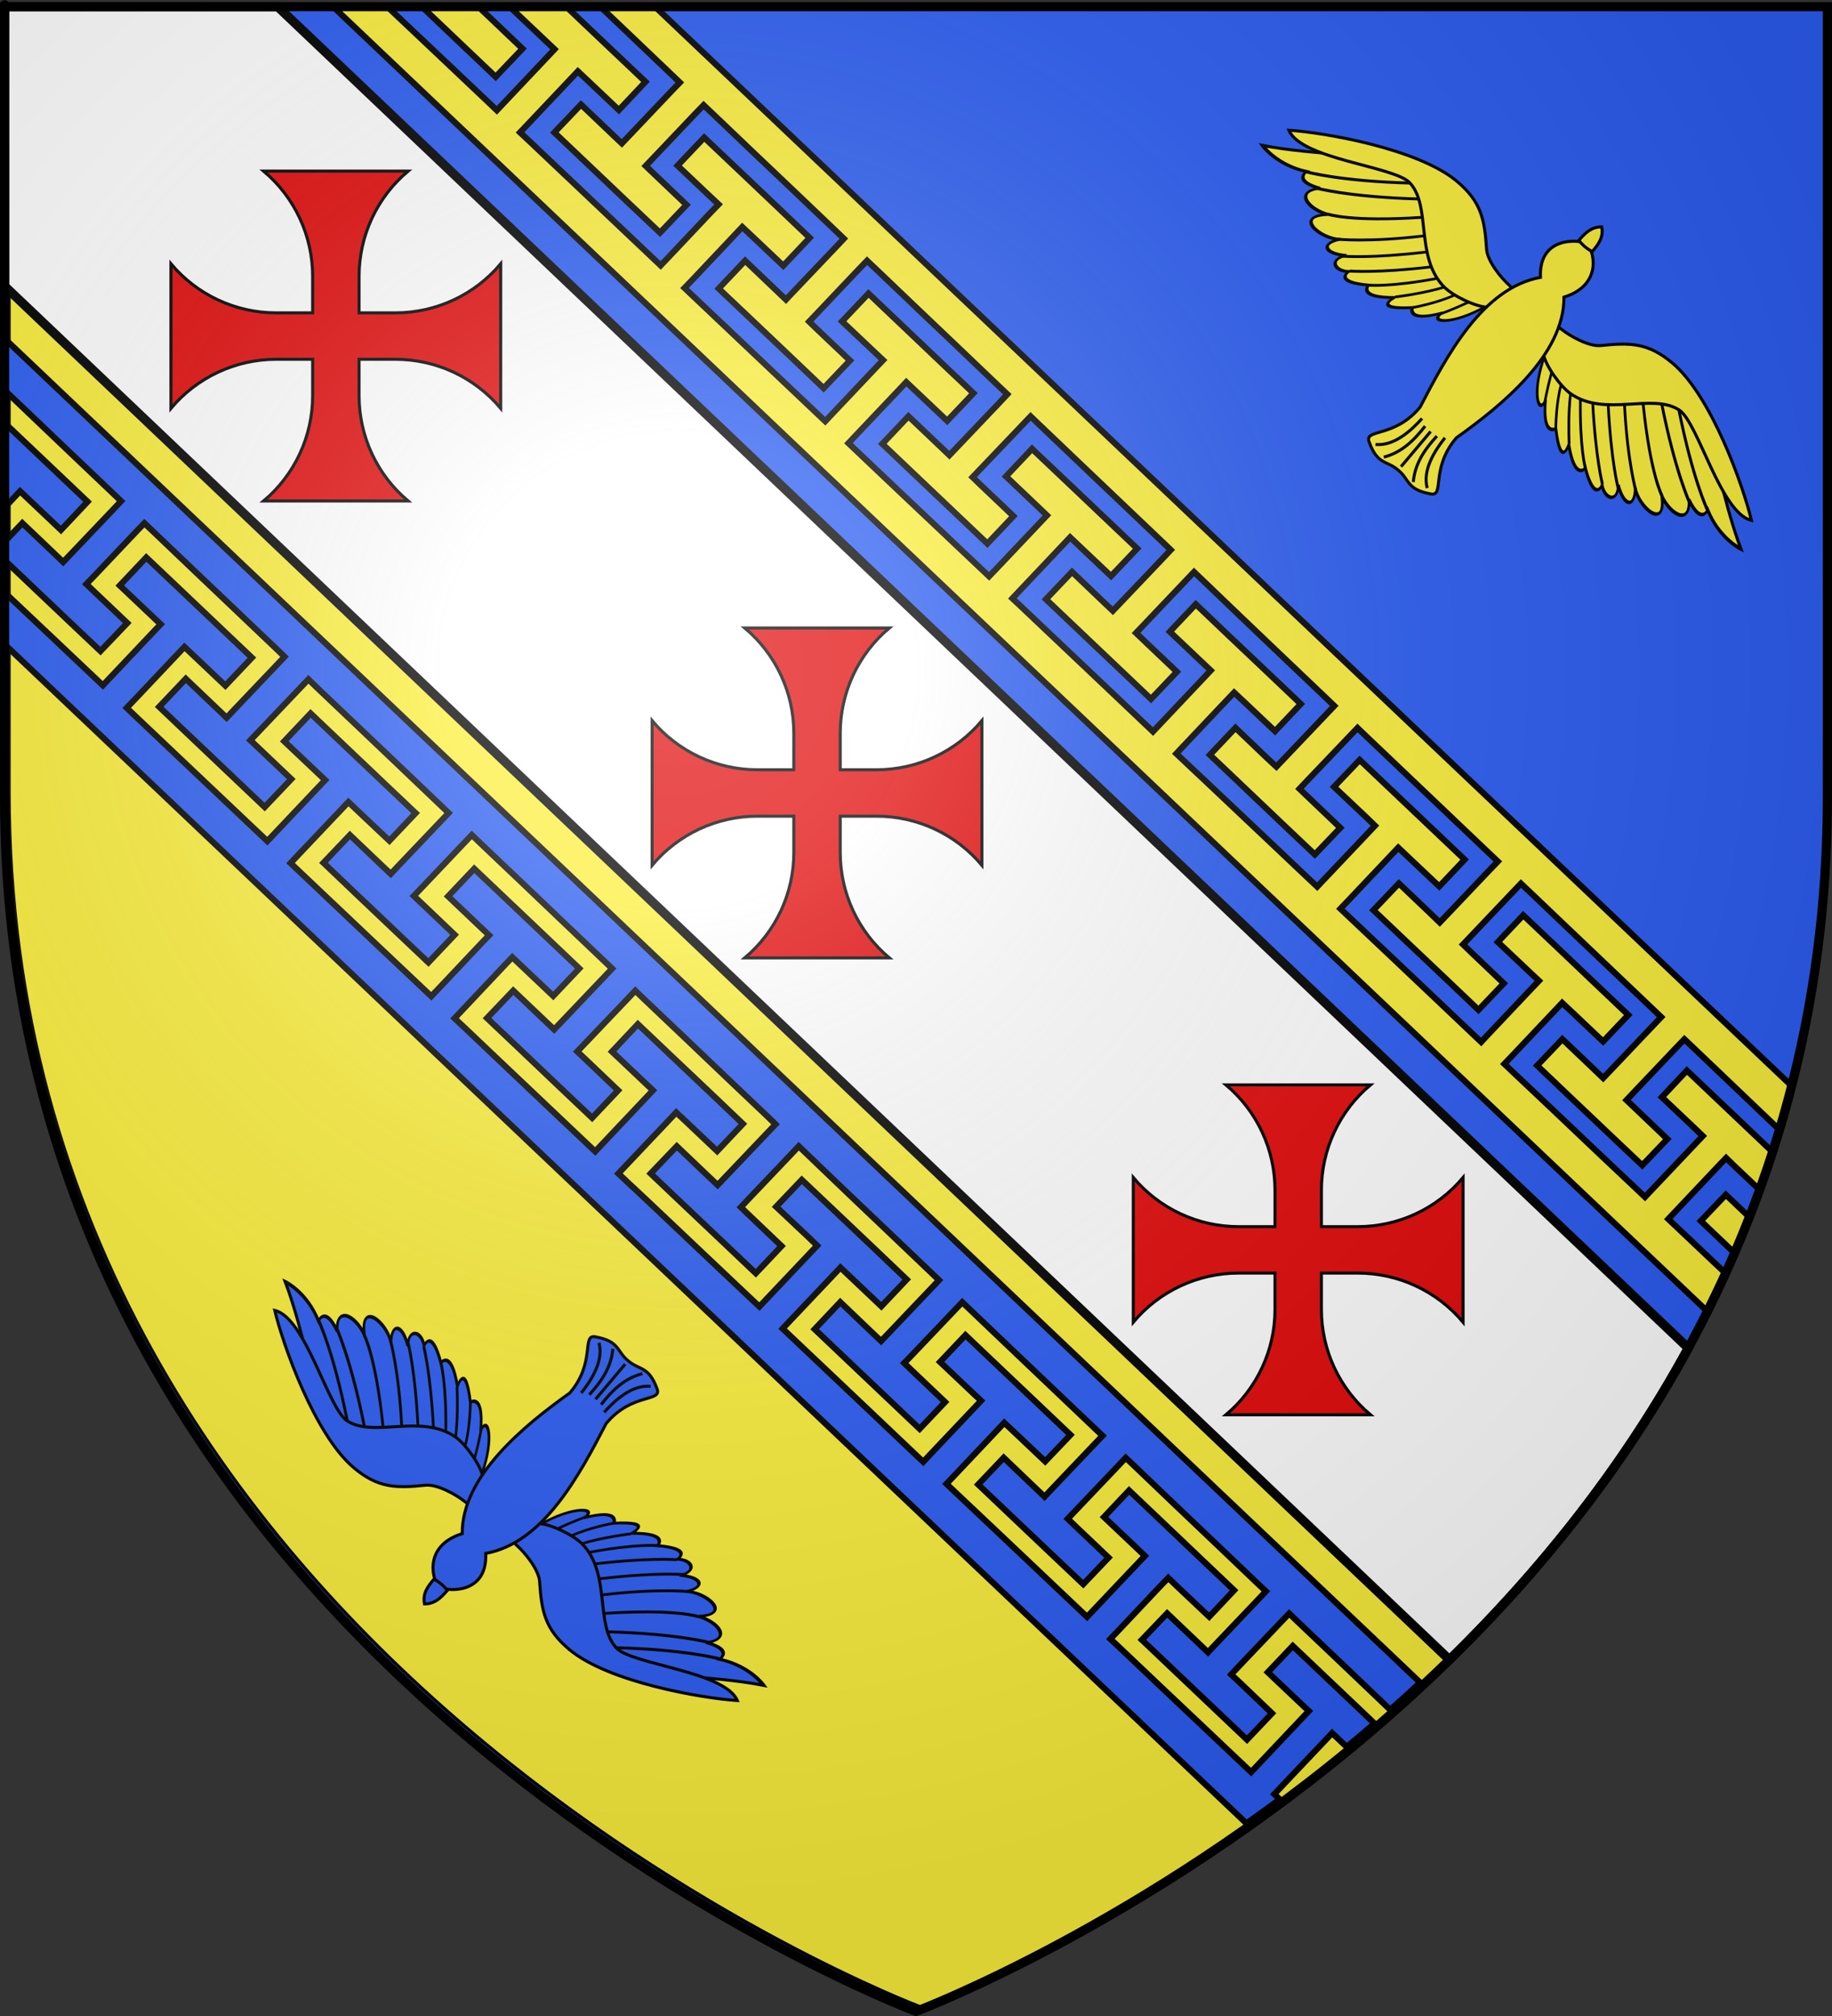 <?xml version="1.0" encoding="UTF-8" standalone="no"?>
<!-- Created with Inkscape (http://www.inkscape.org/) -->
<svg
   xmlns:svg="http://www.w3.org/2000/svg"
   xmlns="http://www.w3.org/2000/svg"
   xmlns:xlink="http://www.w3.org/1999/xlink"
   version="1.0"
   width="600"
   height="660"
   id="svg2">
  <rect width="100%" height="100%" fill="#333333" stroke="none"/>
  <desc
     id="desc4">Flag of Canton of Valais (Wallis)</desc>
  <defs
     id="defs6">
    <linearGradient
       id="linearGradient2893">
      <stop
         id="stop2895"
         style="stop-color:#ffffff;stop-opacity:0.314"
         offset="0" />
      <stop
         id="stop2897"
         style="stop-color:#ffffff;stop-opacity:0.251"
         offset="0.19" />
      <stop
         id="stop2901"
         style="stop-color:#6b6b6b;stop-opacity:0.125"
         offset="0.6" />
      <stop
         id="stop2899"
         style="stop-color:#000000;stop-opacity:0.125"
         offset="1" />
    </linearGradient>
    <radialGradient
       cx="221.445"
       cy="226.331"
       r="300"
       fx="221.445"
       fy="226.331"
       id="radialGradient3163"
       xlink:href="#linearGradient2893"
       gradientUnits="userSpaceOnUse"
       gradientTransform="matrix(1.353,0,0,1.349,-77.629,-85.747)" />
  </defs>
  <g
     id="layer3"
     style="opacity:1;display:inline">
    <path
       d="M 300,658.5 C 300,658.5 598.5,546.18 598.5,260.728 C 598.5,-24.723 598.5,2.176 598.5,2.176 L 1.5,2.176 L 1.5,260.728 C 1.5,546.18 300,658.5 300,658.5 z"
       id="path2855"
       style="fill:#2b5df2;fill-opacity:1;fill-rule:evenodd;stroke:none;stroke-width:1px;stroke-linecap:butt;stroke-linejoin:miter;stroke-opacity:1" />
    <path
       d="M 3,3 L 3,259.219 C 3,544.67 301.5,657 301.5,657 C 301.5,657 420.154,612.368 507.844,507.844 C 506.394,506.394 407.392,407.392 3,3 z"
       id="path2398"
       style="fill:#fcef3c;fill-rule:evenodd;stroke:#000000;stroke-width:1px;stroke-linecap:butt;stroke-linejoin:miter;stroke-opacity:1" />
    <path
       d="M 1.5,2.188 L 1.5,93.656 L 474.719,543.375 C 503.603,515.133 531.177,481.287 552.938,441.344 L 90.938,2.188 L 1.5,2.188 z"
       id="path2990"
       style="opacity:1;fill:#ffffff;fill-opacity:1;fill-rule:evenodd;stroke:#000000;stroke-width:3;stroke-linecap:butt;stroke-linejoin:miter;stroke-miterlimit:4;stroke-dasharray:none;stroke-opacity:1;display:inline" />
    <path
       d="M 109.094,2.188 L 385.719,264.719 L 559.188,429.344 C 561.24,425.239 563.233,421.071 565.156,416.844 L 562.719,414.562 L 549.281,401.844 L 546.375,399.094 L 549,396.312 L 562.656,381.875 L 565.312,379.094 L 568.188,381.875 L 576.281,389.531 C 577.761,385.445 579.181,381.315 580.531,377.125 L 576.406,373.188 L 562.969,360.438 L 552.469,350.469 L 544.281,359.188 L 554.781,369.125 L 557.688,371.906 L 555.062,374.656 L 541.375,389.094 L 538.75,391.875 L 535.844,389.125 L 522.406,376.438 L 509,363.719 L 495.594,351.062 L 492.688,348.312 L 495.344,345.531 L 509,331.094 L 511.625,328.312 L 514.531,331.031 L 525.031,340.969 L 533.281,332.281 L 522.781,322.312 L 509.406,309.594 L 498.875,299.625 L 490.562,308.406 L 501.125,318.375 L 504.031,321.094 L 501.375,323.875 L 487.719,338.312 L 485.094,341.125 L 482.188,338.375 L 468.75,325.625 L 455.344,312.938 L 441.906,300.25 L 439,297.5 L 441.656,294.719 L 455.312,280.281 L 457.938,277.5 L 460.844,280.25 L 471.375,290.188 L 479.688,281.406 L 469.188,271.438 L 455.781,258.719 L 445.312,248.781 L 436.906,257.594 L 447.438,267.531 L 450.312,270.312 L 447.688,273.094 L 434.031,287.5 L 431.406,290.281 L 428.5,287.562 L 415.094,274.875 L 401.625,262.156 L 394.844,255.75 L 388.156,249.469 L 385.25,246.719 L 387.875,243.938 L 401.531,229.5 L 404.188,226.719 L 407.094,229.438 L 417.594,239.375 L 426.031,230.469 L 415.531,220.5 L 402.125,207.812 L 391.625,197.812 L 383.125,206.812 L 393.656,216.781 L 396.531,219.5 L 393.906,222.281 L 380.25,236.719 L 377.625,239.5 L 374.719,236.75 L 361.312,224.031 L 347.906,211.344 L 334.469,198.625 L 331.562,195.906 L 334.188,193.125 L 347.844,178.688 L 350.469,175.906 L 353.375,178.656 L 363.875,188.594 L 372.438,179.594 L 361.938,169.625 L 348.531,156.906 L 338,146.938 L 329.469,155.969 L 339.969,165.938 L 342.875,168.719 L 340.25,171.5 L 326.594,185.906 L 323.938,188.688 L 321.062,185.969 L 307.625,173.25 L 294.188,160.562 L 280.781,147.844 L 277.875,145.094 L 280.5,142.312 L 294.188,127.875 L 296.812,125.094 L 299.719,127.844 L 310.219,137.781 L 318.812,128.719 L 308.312,118.781 L 294.938,106.062 L 284.438,96.094 L 275.781,105.219 L 286.312,115.156 L 289.219,117.906 L 286.562,120.688 L 272.906,135.125 L 270.281,137.906 L 267.375,135.156 L 253.969,122.469 L 240.531,109.75 L 227.125,97.062 L 224.188,94.281 L 226.844,91.531 L 240.469,77.094 L 243.094,74.312 L 246.031,77.062 L 256.531,87 L 265.188,77.844 L 254.719,67.875 L 241.125,54.969 L 230.625,45.031 L 221.906,54.219 L 232.406,64.156 L 235.344,66.906 L 232.656,69.688 L 219.031,84.125 L 216.375,86.906 L 213.469,84.156 L 200.062,71.469 L 186.656,58.781 L 173.25,46.094 L 170.312,43.344 L 172.969,40.562 L 186.625,26.125 L 189.25,23.344 L 192.188,26.094 L 202.688,36.031 L 211.406,26.781 L 200.906,16.844 L 187.5,4.125 L 185.469,2.188 L 169.406,2.188 L 168.219,3.438 L 178.719,13.375 L 181.625,16.125 L 179,18.906 L 165.344,33.344 L 162.719,36.125 L 159.812,33.344 L 146.406,20.656 L 133,8 L 126.844,2.188 L 109.094,2.188 z M 138.188,2.188 L 138.469,2.469 L 151.844,15.188 L 162.344,25.156 L 171.125,15.938 L 160.656,5.969 L 157.75,3.219 L 158.719,2.188 L 138.188,2.188 z M 196.625,2.188 L 206.406,11.5 L 219.75,24.219 L 222.656,27 L 220,29.75 L 206.312,44.156 L 203.656,46.938 L 200.75,44.188 L 190.281,34.219 L 181.562,43.375 L 192.062,53.344 L 205.656,66.25 L 216.156,76.188 L 224.844,67.062 L 214.375,57.094 L 211.469,54.312 L 214.094,51.562 L 227.781,37.156 L 230.438,34.406 L 233.344,37.156 L 246.719,49.906 L 260.125,62.625 L 273.5,75.375 L 276.375,78.125 L 273.75,80.906 L 260.062,95.281 L 257.406,98.094 L 254.5,95.312 L 244.031,85.344 L 235.375,94.469 L 245.875,104.406 L 259.281,117.125 L 269.75,127.094 L 278.375,118.031 L 267.875,108.062 L 265,105.281 L 267.625,102.531 L 281.312,88.094 L 283.969,85.344 L 286.875,88.094 L 300.25,100.844 L 313.625,113.562 L 327.031,126.344 L 329.906,129.062 L 327.281,131.875 L 313.594,146.25 L 310.938,149.031 L 308.031,146.25 L 297.531,136.281 L 288.969,145.312 L 299.469,155.281 L 312.875,168 L 323.375,177.969 L 331.906,168.969 L 321.406,159 L 318.531,156.219 L 321.156,153.469 L 334.875,139.094 L 337.531,136.312 L 340.406,139.062 L 353.781,151.812 L 367.156,164.531 L 380.562,177.281 L 383.438,180.031 L 380.812,182.812 L 367.125,197.188 L 364.469,199.969 L 361.594,197.25 L 351.094,187.219 L 342.562,196.188 L 353.062,206.156 L 366.469,218.875 L 376.969,228.844 L 385.438,219.938 L 374.938,209.969 L 372.062,207.219 L 374.719,204.438 L 388.406,190.031 L 391.062,187.25 L 393.969,190.031 L 400.594,196.375 L 407.312,202.812 L 420.719,215.594 L 434.125,228.344 L 437,231.094 L 434.344,233.875 L 420.656,248.25 L 418.031,251 L 415.094,248.281 L 404.625,238.281 L 396.25,247.125 L 406.75,257.094 L 420.125,269.812 L 430.625,279.75 L 438.969,271 L 428.5,261.031 L 425.594,258.25 L 428.219,255.469 L 441.969,241.062 L 444.594,238.312 L 447.469,241.062 L 460.844,253.781 L 474.25,266.531 L 487.656,279.281 L 490.562,282.031 L 487.875,284.812 L 474.188,299.219 L 471.531,302 L 468.656,299.219 L 458.156,289.219 L 449.812,297.969 L 460.344,307.969 L 473.75,320.656 L 484.219,330.625 L 492.5,321.938 L 482.031,311.969 L 479.156,309.188 L 481.781,306.438 L 495.469,292.031 L 498.125,289.25 L 501.031,292 L 514.375,304.719 L 527.781,317.469 L 541.156,330.188 L 544.062,332.969 L 541.406,335.75 L 527.719,350.156 L 525.062,352.938 L 522.156,350.156 L 511.688,340.188 L 503.438,348.844 L 513.906,358.812 L 527.344,371.562 L 537.844,381.5 L 546.062,372.906 L 535.594,362.906 L 532.688,360.156 L 535.312,357.375 L 549,342.969 L 551.656,340.219 L 554.562,342.969 L 567.938,355.719 L 581.281,368.438 L 582.781,369.875 C 584.197,365.147 585.539,360.358 586.781,355.5 L 409.062,186.812 L 214.531,2.188 L 196.625,2.188 z M 565.219,391.125 L 557.031,399.719 L 567.531,409.688 L 568.094,410.219 C 569.763,406.352 571.383,402.436 572.938,398.469 L 565.219,391.125 z"
       id="path4770"
       style="opacity:1;fill:#fcef3c;fill-opacity:1;fill-rule:evenodd;stroke:#000000;stroke-width:2;stroke-linecap:butt;stroke-linejoin:miter;stroke-miterlimit:4;stroke-dasharray:none;stroke-opacity:1;display:inline" />
    <path
       d="M 1,110.375 L 1,127.25 L 10.031,135.844 L 23.375,148.562 L 36.75,161.281 L 39.656,164.062 L 37.031,166.844 L 23.344,181.219 L 20.688,184 L 17.781,181.219 L 7.312,171.25 L 1,177.906 L 1,182.906 L 9,190.5 L 22.406,203.219 L 32.906,213.156 L 41.688,203.969 L 31.188,194 L 28.281,191.219 L 30.938,188.469 L 44.625,174.031 L 47.281,171.281 L 50.188,174.031 L 63.562,186.781 L 76.938,199.5 L 90.312,212.219 L 93.188,215 L 90.562,217.781 L 76.875,232.156 L 74.219,234.969 L 71.312,232.188 L 60.844,222.219 L 52.125,231.406 L 62.594,241.344 L 76.188,254.25 L 86.688,264.219 L 95.406,255.062 L 84.906,245.094 L 82,242.344 L 84.656,239.562 L 98.344,225.188 L 101,222.406 L 103.875,225.188 L 117.281,237.906 L 130.688,250.656 L 144.031,263.375 L 146.938,266.156 L 144.312,268.906 L 130.594,283.312 L 127.969,286.094 L 125.062,283.344 L 114.594,273.375 L 105.938,282.469 L 116.406,292.438 L 129.812,305.156 L 140.312,315.094 L 148.906,306.031 L 138.438,296.062 L 135.531,293.312 L 138.188,290.531 L 151.875,276.125 L 154.531,273.344 L 157.406,276.125 L 170.812,288.844 L 184.188,301.594 L 197.594,314.344 L 200.469,317.094 L 197.844,319.875 L 184.125,334.281 L 181.5,337.031 L 178.594,334.281 L 168.094,324.312 L 159.5,333.312 L 170.031,343.281 L 183.406,356 L 193.938,365.969 L 202.438,356.969 L 191.969,347 L 189.062,344.25 L 191.719,341.469 L 205.438,327.094 L 208.062,324.312 L 210.938,327.094 L 224.344,339.812 L 237.719,352.562 L 251.125,365.281 L 254,368.062 L 251.375,370.812 L 237.656,385.219 L 235.031,387.969 L 232.156,385.25 L 221.656,375.25 L 213.094,384.188 L 223.625,394.188 L 237.031,406.875 L 247.531,416.844 L 255.969,407.938 L 245.5,397.969 L 242.625,395.219 L 245.25,392.438 L 258.969,378.031 L 261.594,375.25 L 264.5,378.031 L 271.156,384.406 L 277.875,390.844 L 291.281,403.594 L 304.656,416.344 L 307.531,419.094 L 304.906,421.875 L 291.219,436.25 L 288.562,439.031 L 285.656,436.281 L 275.188,426.281 L 266.812,435.156 L 277.281,445.094 L 290.688,457.812 L 301.188,467.781 L 309.531,459 L 299.031,449.031 L 296.125,446.25 L 298.781,443.5 L 312.5,429.094 L 315.156,426.312 L 318.031,429.062 L 331.406,441.812 L 344.781,454.531 L 358.188,467.281 L 361.094,470.031 L 358.438,472.812 L 344.719,487.219 L 342.094,490 L 339.219,487.25 L 328.719,477.219 L 320.375,486 L 330.875,495.969 L 344.281,508.688 L 354.781,518.625 L 363.062,509.938 L 352.562,499.969 L 349.688,497.219 L 352.344,494.438 L 366.031,480.062 L 368.688,477.25 L 371.594,480 L 384.938,492.75 L 398.312,505.469 L 411.688,518.219 L 414.594,520.969 L 411.969,523.75 L 398.25,538.156 L 395.625,540.938 L 392.719,538.156 L 382.25,528.188 L 373.969,536.844 L 384.469,546.812 L 397.906,559.562 L 408.406,569.531 L 416.594,560.906 L 406.125,550.906 L 403.219,548.188 L 405.875,545.375 L 419.562,531 L 422.219,528.219 L 425.094,531 L 438.5,543.719 L 451.844,556.438 L 455.312,559.75 C 458.593,556.853 461.86,553.881 465.125,550.844 L 279.625,374.812 L 1,110.375 z M 1,137.969 L 1,166.688 L 3.938,163.594 L 6.562,160.812 L 9.469,163.562 L 19.969,173.5 L 28.688,164.25 L 18.219,154.312 L 4.812,141.594 L 1,137.969 z M 47.906,182.5 L 39.219,191.688 L 49.719,201.625 L 52.625,204.375 L 49.969,207.156 L 36.312,221.594 L 33.688,224.375 L 30.781,221.625 L 17.375,208.938 L 3.938,196.25 L 1,193.469 L 1,210.438 L 203.031,402.188 L 408.219,596.938 C 411.815,594.397 415.47,591.775 419.125,589.062 L 417.344,587.375 L 419.969,584.594 L 433.656,570.156 L 436.281,567.375 L 439.188,570.125 L 441.062,571.906 C 444.089,569.416 447.126,566.857 450.156,564.25 L 447.312,561.531 L 433.906,548.812 L 423.406,538.844 L 415.219,547.469 L 425.719,557.406 L 428.656,560.156 L 426.031,562.938 L 412.375,577.375 L 409.75,580.156 L 406.812,577.375 L 393.406,564.688 L 380,552.031 L 366.594,539.312 L 363.656,536.562 L 366.312,533.781 L 379.938,519.344 L 382.625,516.562 L 385.5,519.344 L 396.031,529.281 L 404.188,520.625 L 393.688,510.656 L 380.281,497.906 L 369.781,487.938 L 361.562,496.656 L 372.062,506.594 L 374.969,509.375 L 372.344,512.125 L 358.656,526.562 L 356.031,529.344 L 353.125,526.594 L 339.719,513.906 L 326.281,501.188 L 312.875,488.531 L 309.969,485.781 L 312.625,483 L 326.281,468.562 L 328.906,465.781 L 331.812,468.5 L 342.312,478.438 L 350.594,469.75 L 340.094,459.781 L 326.688,447.062 L 316.188,437.094 L 307.875,445.875 L 318.406,455.844 L 321.312,458.562 L 318.688,461.344 L 305,475.781 L 302.375,478.594 L 299.469,475.844 L 286.031,463.094 L 272.625,450.406 L 259.219,437.719 L 256.312,434.969 L 258.938,432.188 L 272.625,417.75 L 275.25,414.969 L 278.156,417.719 L 288.656,427.656 L 296.969,418.875 L 286.5,408.906 L 273.094,396.188 L 262.594,386.25 L 254.188,395.062 L 264.75,405 L 267.625,407.781 L 265,410.562 L 251.344,424.969 L 248.719,427.75 L 245.812,425.031 L 232.375,412.344 L 218.938,399.625 L 212.156,393.219 L 205.438,386.938 L 202.531,384.188 L 205.156,381.406 L 218.844,366.969 L 221.469,364.188 L 224.375,366.906 L 234.875,376.844 L 243.312,367.938 L 232.844,357.969 L 219.438,345.281 L 208.906,335.281 L 200.438,344.281 L 210.969,354.25 L 213.844,356.969 L 211.219,359.75 L 197.562,374.188 L 194.938,376.969 L 192.031,374.219 L 178.594,361.5 L 165.188,348.812 L 151.781,336.094 L 148.875,333.375 L 151.5,330.594 L 165.125,316.156 L 167.781,313.375 L 170.688,316.125 L 181.188,326.062 L 189.719,317.062 L 179.219,307.094 L 165.812,294.375 L 155.312,284.406 L 146.75,293.438 L 157.25,303.406 L 160.188,306.188 L 157.531,308.938 L 143.906,323.375 L 141.25,326.156 L 138.375,323.438 L 124.906,310.719 L 111.5,298.031 L 98.062,285.312 L 95.156,282.562 L 97.781,279.781 L 111.469,265.344 L 114.094,262.562 L 117,265.312 L 127.531,275.25 L 136.125,266.188 L 125.625,256.25 L 112.219,243.531 L 101.719,233.562 L 93.094,242.688 L 103.594,252.625 L 106.5,255.375 L 103.844,258.156 L 90.188,272.594 L 87.562,275.375 L 84.656,272.625 L 71.25,259.938 L 57.812,247.219 L 44.406,234.531 L 41.5,231.75 L 44.125,229 L 57.781,214.562 L 60.406,211.781 L 63.312,214.531 L 73.812,224.469 L 82.5,215.312 L 72,205.344 L 58.406,192.438 L 47.906,182.5 z"
       id="path2403"
       style="opacity:1;fill:#2b5df2;fill-opacity:1;fill-rule:evenodd;stroke:#000000;stroke-width:2;stroke-linecap:butt;stroke-linejoin:miter;stroke-miterlimit:4;stroke-dasharray:none;stroke-opacity:1;display:inline" />
    <path
       d="M 90.457,117.626 C 77.155,117.626 64.535,123.511 55.985,133.701 L 55.985,86.352 C 64.535,96.541 77.155,102.426 90.457,102.426 L 102.397,102.426 L 102.397,90.486 C 102.397,77.185 96.512,64.564 86.322,56.014 L 133.672,56.014 C 123.482,64.564 117.597,77.185 117.597,90.486 L 117.597,102.426 L 129.517,102.426 C 142.819,102.426 155.439,96.541 163.989,86.352 L 163.989,133.701 C 155.439,123.511 142.819,117.626 129.517,117.626 L 117.597,117.626 L 117.597,129.546 C 117.597,142.848 123.482,155.468 133.672,164.018 L 86.322,164.018 C 96.512,155.468 102.397,142.848 102.397,129.546 L 102.397,117.626 L 90.457,117.626 z"
       id="path2549"
       style="fill:#e20909;stroke:#000000;stroke-opacity:1" />
    <path
       d="M 248.047,267.205 C 234.745,267.205 222.125,273.09 213.575,283.28 L 213.575,235.93 C 222.125,246.12 234.745,252.005 248.047,252.005 L 259.987,252.005 L 259.987,240.065 C 259.987,226.763 254.102,214.143 243.912,205.593 L 291.261,205.593 C 281.072,214.143 275.187,226.763 275.187,240.065 L 275.187,252.005 L 287.107,252.005 C 300.408,252.005 313.029,246.12 321.579,235.93 L 321.579,283.28 C 313.029,273.09 300.408,267.205 287.107,267.205 L 275.187,267.205 L 275.187,279.125 C 275.187,292.427 281.072,305.047 291.261,313.597 L 243.912,313.597 C 254.102,305.047 259.987,292.427 259.987,279.125 L 259.987,267.205 L 248.047,267.205 z"
       id="path3329"
       style="opacity:1;fill:#e20909;stroke:#000000;stroke-opacity:1;display:inline" />
    <path
       d="M 405.637,416.784 C 392.335,416.784 379.715,422.668 371.165,432.858 L 371.165,385.509 C 379.715,395.699 392.335,401.584 405.637,401.584 L 417.577,401.584 L 417.577,389.644 C 417.577,376.342 411.692,363.722 401.502,355.172 L 448.851,355.172 C 438.661,363.722 432.777,376.342 432.777,389.644 L 432.777,401.584 L 444.697,401.584 C 457.998,401.584 470.618,395.699 479.169,385.509 L 479.169,432.858 C 470.618,422.668 457.998,416.784 444.697,416.784 L 432.777,416.784 L 432.777,428.704 C 432.777,442.005 438.661,454.625 448.851,463.176 L 401.502,463.176 C 411.692,454.625 417.577,442.005 417.577,428.704 L 417.577,416.784 L 405.637,416.784 z"
       id="path3331"
       style="opacity:1;fill:#e20909;stroke:#000000;stroke-opacity:1;display:inline" />
    <g
       transform="matrix(0.153,0.129,-0.129,0.153,220.517,444.738)"
       id="g3623"
       style="fill:#2b5df2">
      <g
         transform="translate(127.857,813.197)"
         id="g6021"
         style="fill:#2b5df2;stroke:#000000;stroke-opacity:1;display:inline">
        <g
           id="g5991"
           style="fill:#2b5df2;stroke:#000000;stroke-opacity:1">
          <g
             transform="matrix(-1,0,0,1,-364.276,0.427)"
             id="g5963"
             style="fill:#2b5df2;stroke:#000000;stroke-opacity:1;display:inline">
            <g
               transform="matrix(1.109,-0.383,0.549,1.589,103.754,941.104)"
               id="g5965"
               style="fill:#2b5df2;stroke:#000000;stroke-width:3.561;stroke-miterlimit:4;stroke-dasharray:none;stroke-opacity:1;display:inline">
              <path
                 d="M -79.601,-850.162 C -84.47,-852.253 -167.245,-896.692 -178.054,-907.428 C -188.863,-918.165 -216.99,-946.059 -241.673,-965.272 C -241.673,-965.272 -208.631,-963.607 -178.83,-941.398 C -178.83,-941.398 -178.227,-957.896 -149.464,-938.81 C -163.963,-961.541 -133.626,-959.399 -112.111,-944.869 C -135.763,-975.264 -87.966,-963.394 -73.836,-947.253 C -83.092,-966.222 -67.414,-967.347 -50.174,-950.265 C -58.141,-967.213 -39.347,-967.831 -28.95,-955.986 C -28.95,-955.986 -28.235,-974.919 1.435,-946.231 C 1.435,-946.231 8.081,-962.551 34.859,-930.596 C 34.859,-930.596 32.396,-956.741 59.592,-920.789 C 59.592,-920.789 72.9,-933.76 87.233,-898.623 C 88.409,-915.719 109.797,-896.671 110.666,-857.429"
                 id="path5967"
                 style="fill:#2b5df2;fill-opacity:1;fill-rule:evenodd;stroke:#000000;stroke-width:3.561;stroke-linecap:butt;stroke-linejoin:miter;stroke-miterlimit:4;stroke-dasharray:none;stroke-opacity:1" />
              <path
                 d="M -90.884,-860.34 C -143.561,-918.413 -178.003,-941.215 -178.003,-941.215"
                 id="path5969"
                 style="fill:#2b5df2;fill-rule:evenodd;stroke:#000000;stroke-width:3.561;stroke-linecap:butt;stroke-linejoin:miter;stroke-miterlimit:4;stroke-dasharray:none;stroke-opacity:1" />
              <path
                 d="M -65.933,-861.331 C -118.61,-919.405 -153.052,-942.206 -153.052,-942.206"
                 id="path5971"
                 style="fill:#2b5df2;fill-rule:evenodd;stroke:#000000;stroke-width:3.561;stroke-linecap:butt;stroke-linejoin:miter;stroke-miterlimit:4;stroke-dasharray:none;stroke-opacity:1" />
              <path
                 d="M -41.539,-867.653 C -87.144,-930.237 -112.939,-945.052 -112.939,-945.052"
                 id="path5973"
                 style="fill:#2b5df2;fill-rule:evenodd;stroke:#000000;stroke-width:3.561;stroke-linecap:butt;stroke-linejoin:miter;stroke-miterlimit:4;stroke-dasharray:none;stroke-opacity:1" />
              <path
                 d="M -18.111,-875.489 C -49.687,-924.992 -75.952,-949.457 -75.952,-949.457"
                 id="path5975"
                 style="fill:#2b5df2;fill-rule:evenodd;stroke:#000000;stroke-width:3.561;stroke-linecap:butt;stroke-linejoin:miter;stroke-miterlimit:4;stroke-dasharray:none;stroke-opacity:1" />
              <path
                 d="M 3.113,-881.21 C -28.463,-930.713 -50.957,-952.608 -50.957,-952.608"
                 id="path5977"
                 style="fill:#2b5df2;fill-rule:evenodd;stroke:#000000;stroke-width:3.561;stroke-linecap:butt;stroke-linejoin:miter;stroke-miterlimit:4;stroke-dasharray:none;stroke-opacity:1" />
              <path
                 d="M 24.937,-883.761 C -6.639,-933.264 -29.133,-955.159 -29.133,-955.159"
                 id="path5979"
                 style="fill:#2b5df2;fill-rule:evenodd;stroke:#000000;stroke-width:3.561;stroke-linecap:butt;stroke-linejoin:miter;stroke-miterlimit:4;stroke-dasharray:none;stroke-opacity:1" />
              <path
                 d="M 42.581,-885.066 C 19.052,-929.753 1.435,-946.231 1.435,-946.231"
                 id="path5981"
                 style="fill:#2b5df2;fill-rule:evenodd;stroke:#000000;stroke-width:3.561;stroke-linecap:butt;stroke-linejoin:miter;stroke-miterlimit:4;stroke-dasharray:none;stroke-opacity:1" />
              <path
                 d="M 58.162,-882.923 C 51.431,-903.502 34.354,-930.274 34.354,-930.274"
                 id="path5983"
                 style="fill:#2b5df2;fill-rule:evenodd;stroke:#000000;stroke-width:3.561;stroke-linecap:butt;stroke-linejoin:miter;stroke-miterlimit:4;stroke-dasharray:none;stroke-opacity:1" />
              <path
                 d="M 74.708,-879.264 C 71.931,-898.102 59.914,-920.284 59.914,-920.284"
                 id="path5985"
                 style="fill:#2b5df2;fill-rule:evenodd;stroke:#000000;stroke-width:3.561;stroke-linecap:butt;stroke-linejoin:miter;stroke-miterlimit:4;stroke-dasharray:none;stroke-opacity:1" />
              <path
                 d="M 93.467,-869.91 C 90.69,-888.747 87.416,-899.451 87.416,-899.451"
                 id="path5987"
                 style="fill:#2b5df2;fill-rule:evenodd;stroke:#000000;stroke-width:3.561;stroke-linecap:butt;stroke-linejoin:miter;stroke-miterlimit:4;stroke-dasharray:none;stroke-opacity:1" />
            </g>
            <path
               d="M -241.77,-464.922 C -257.056,-477.236 -297.534,-487.489 -317.845,-485.559 C -385.755,-479.16 -418.616,-397.655 -470.525,-391.514 C -507.706,-387.115 -630.823,-476.841 -677.206,-453.306 C -631.362,-419.393 -496.671,-340.091 -412.988,-339.923 C -360.855,-339.818 -338.174,-358.517 -304.291,-393.655 C -291.031,-407.406 -256.429,-414.288 -237.907,-414.695 C -208.474,-415.342 -224.779,-451.235 -241.77,-464.922 z"
               id="path5989"
               style="fill:#2b5df2;fill-opacity:1;fill-rule:evenodd;stroke:#000000;stroke-width:5;stroke-linecap:butt;stroke-linejoin:miter;stroke-miterlimit:4;stroke-dasharray:none;stroke-opacity:1" />
          </g>
          <g
             transform="translate(0,0.427)"
             id="g5948"
             style="fill:#2b5df2;stroke:#000000;stroke-opacity:1">
            <g
               transform="matrix(1.109,-0.383,0.549,1.589,103.754,941.104)"
               id="g5697"
               style="fill:#2b5df2;stroke:#000000;stroke-width:3.561;stroke-miterlimit:4;stroke-dasharray:none;stroke-opacity:1;display:inline">
              <path
                 d="M -79.601,-850.162 C -84.47,-852.253 -167.245,-896.692 -178.054,-907.428 C -188.863,-918.165 -216.99,-946.059 -241.673,-965.272 C -241.673,-965.272 -208.631,-963.607 -178.83,-941.398 C -178.83,-941.398 -178.227,-957.896 -149.464,-938.81 C -163.963,-961.541 -133.626,-959.399 -112.111,-944.869 C -135.763,-975.264 -87.966,-963.394 -73.836,-947.253 C -83.092,-966.222 -67.414,-967.347 -50.174,-950.265 C -58.141,-967.213 -39.347,-967.831 -28.95,-955.986 C -28.95,-955.986 -28.235,-974.919 1.435,-946.231 C 1.435,-946.231 8.081,-962.551 34.859,-930.596 C 34.859,-930.596 32.396,-956.741 59.592,-920.789 C 59.592,-920.789 72.9,-933.76 87.233,-898.623 C 88.409,-915.719 109.797,-896.671 110.666,-857.429"
                 id="path5699"
                 style="fill:#2b5df2;fill-opacity:1;fill-rule:evenodd;stroke:#000000;stroke-width:3.561;stroke-linecap:butt;stroke-linejoin:miter;stroke-miterlimit:4;stroke-dasharray:none;stroke-opacity:1" />
              <path
                 d="M -90.884,-860.34 C -143.561,-918.413 -178.003,-941.215 -178.003,-941.215"
                 id="path5703"
                 style="fill:#2b5df2;fill-rule:evenodd;stroke:#000000;stroke-width:3.561;stroke-linecap:butt;stroke-linejoin:miter;stroke-miterlimit:4;stroke-dasharray:none;stroke-opacity:1" />
              <path
                 d="M -65.933,-861.331 C -118.61,-919.405 -153.052,-942.206 -153.052,-942.206"
                 id="path5705"
                 style="fill:#2b5df2;fill-rule:evenodd;stroke:#000000;stroke-width:3.561;stroke-linecap:butt;stroke-linejoin:miter;stroke-miterlimit:4;stroke-dasharray:none;stroke-opacity:1" />
              <path
                 d="M -41.539,-867.653 C -87.144,-930.237 -112.939,-945.052 -112.939,-945.052"
                 id="path5707"
                 style="fill:#2b5df2;fill-rule:evenodd;stroke:#000000;stroke-width:3.561;stroke-linecap:butt;stroke-linejoin:miter;stroke-miterlimit:4;stroke-dasharray:none;stroke-opacity:1" />
              <path
                 d="M -18.111,-875.489 C -49.687,-924.992 -75.952,-949.457 -75.952,-949.457"
                 id="path5709"
                 style="fill:#2b5df2;fill-rule:evenodd;stroke:#000000;stroke-width:3.561;stroke-linecap:butt;stroke-linejoin:miter;stroke-miterlimit:4;stroke-dasharray:none;stroke-opacity:1" />
              <path
                 d="M 3.113,-881.21 C -28.463,-930.713 -50.957,-952.608 -50.957,-952.608"
                 id="path5711"
                 style="fill:#2b5df2;fill-rule:evenodd;stroke:#000000;stroke-width:3.561;stroke-linecap:butt;stroke-linejoin:miter;stroke-miterlimit:4;stroke-dasharray:none;stroke-opacity:1" />
              <path
                 d="M 24.937,-883.761 C -6.639,-933.264 -29.133,-955.159 -29.133,-955.159"
                 id="path5713"
                 style="fill:#2b5df2;fill-rule:evenodd;stroke:#000000;stroke-width:3.561;stroke-linecap:butt;stroke-linejoin:miter;stroke-miterlimit:4;stroke-dasharray:none;stroke-opacity:1" />
              <path
                 d="M 42.581,-885.066 C 19.052,-929.753 1.435,-946.231 1.435,-946.231"
                 id="path5715"
                 style="fill:#2b5df2;fill-rule:evenodd;stroke:#000000;stroke-width:3.561;stroke-linecap:butt;stroke-linejoin:miter;stroke-miterlimit:4;stroke-dasharray:none;stroke-opacity:1" />
              <path
                 d="M 58.162,-882.923 C 51.431,-903.502 34.354,-930.274 34.354,-930.274"
                 id="path5717"
                 style="fill:#2b5df2;fill-rule:evenodd;stroke:#000000;stroke-width:3.561;stroke-linecap:butt;stroke-linejoin:miter;stroke-miterlimit:4;stroke-dasharray:none;stroke-opacity:1" />
              <path
                 d="M 74.708,-879.264 C 71.931,-898.102 59.914,-920.284 59.914,-920.284"
                 id="path5719"
                 style="fill:#2b5df2;fill-rule:evenodd;stroke:#000000;stroke-width:3.561;stroke-linecap:butt;stroke-linejoin:miter;stroke-miterlimit:4;stroke-dasharray:none;stroke-opacity:1" />
              <path
                 d="M 93.467,-869.91 C 90.69,-888.747 87.416,-899.451 87.416,-899.451"
                 id="path5721"
                 style="fill:#2b5df2;fill-rule:evenodd;stroke:#000000;stroke-width:3.561;stroke-linecap:butt;stroke-linejoin:miter;stroke-miterlimit:4;stroke-dasharray:none;stroke-opacity:1" />
            </g>
            <path
               d="M -241.77,-464.922 C -257.056,-477.236 -297.534,-487.489 -317.845,-485.559 C -385.755,-479.16 -418.616,-397.655 -470.525,-391.514 C -507.706,-387.115 -630.823,-476.841 -677.206,-453.306 C -631.362,-419.393 -496.671,-340.091 -412.988,-339.923 C -360.855,-339.818 -338.174,-358.517 -304.291,-393.655 C -291.031,-407.406 -256.429,-414.288 -237.907,-414.695 C -208.474,-415.342 -224.779,-451.235 -241.77,-464.922 z"
               id="path5883"
               style="fill:#2b5df2;fill-opacity:1;fill-rule:evenodd;stroke:#000000;stroke-width:5;stroke-linecap:butt;stroke-linejoin:miter;stroke-miterlimit:4;stroke-dasharray:none;stroke-opacity:1" />
          </g>
        </g>
        <path
           d="M -182.138,-762.664 C -157.721,-762.268 -151.254,-778.136 -116.613,-758.319 C -94.8,-746.778 -143.87,-727.543 -143.283,-660.869 C -122.637,-568.904 -95.532,-446.02 -157.01,-371.499 C -109.334,-319.957 -169.346,-280.879 -179.686,-280.556 C -192.755,-280.148 -244.385,-313.074 -207.266,-371.499 C -268.285,-442.706 -243.838,-572.106 -220.992,-660.869 C -220.405,-727.543 -269.476,-746.778 -247.663,-758.319 C -213.022,-778.136 -206.554,-762.268 -182.138,-762.664 z"
           id="rect34114"
           style="fill:#2b5df2;fill-opacity:1;stroke:#000000;stroke-width:5;stroke-miterlimit:4;stroke-dasharray:none;stroke-opacity:1" />
        <g
           transform="translate(7.748,0)"
           id="g5542"
           style="fill:#2b5df2;stroke:#000000;stroke-width:5;stroke-miterlimit:4;stroke-dasharray:none;stroke-opacity:1">
          <path
             d="M -189.886,-755.377 L -189.886,-680.122"
             id="path5526"
             style="fill:#2b5df2;fill-rule:evenodd;stroke:#000000;stroke-width:5;stroke-linecap:butt;stroke-linejoin:miter;stroke-miterlimit:4;stroke-dasharray:none;stroke-opacity:1" />
          <g
             id="g5538"
             style="fill:#2b5df2;stroke:#000000;stroke-width:5;stroke-miterlimit:4;stroke-dasharray:none;stroke-opacity:1">
            <path
               d="M -245.278,-754.526 C -220.305,-737.339 -215.259,-700.647 -214.384,-672.933"
               id="path5522"
               style="fill:#2b5df2;fill-rule:evenodd;stroke:#000000;stroke-width:5;stroke-linecap:butt;stroke-linejoin:miter;stroke-miterlimit:4;stroke-dasharray:none;stroke-opacity:1" />
            <path
               d="M -134.493,-754.526 C -159.466,-737.339 -164.512,-700.647 -165.388,-672.933"
               id="path5528"
               style="fill:#2b5df2;fill-rule:evenodd;stroke:#000000;stroke-width:5;stroke-linecap:butt;stroke-linejoin:miter;stroke-miterlimit:4;stroke-dasharray:none;stroke-opacity:1;display:inline" />
          </g>
          <g
             id="g5534"
             style="fill:#2b5df2;stroke:#000000;stroke-width:5;stroke-miterlimit:4;stroke-dasharray:none;stroke-opacity:1">
            <path
               d="M -221.513,-761.656 C -203.972,-736.927 -201.297,-708.833 -202.502,-679.271"
               id="path5524"
               style="fill:#2b5df2;fill-rule:evenodd;stroke:#000000;stroke-width:5;stroke-linecap:butt;stroke-linejoin:miter;stroke-miterlimit:4;stroke-dasharray:none;stroke-opacity:1" />
            <path
               d="M -158.258,-761.656 C -175.8,-736.927 -178.474,-708.833 -177.27,-679.271"
               id="path5530"
               style="fill:#2b5df2;fill-rule:evenodd;stroke:#000000;stroke-width:5;stroke-linecap:butt;stroke-linejoin:miter;stroke-miterlimit:4;stroke-dasharray:none;stroke-opacity:1;display:inline" />
          </g>
        </g>
      </g>
      <path
         d="M -66.763,528.604 C -66.902,546.107 -65.345,559.098 -52.463,569.462 C -40.157,558.859 -38.331,546.35 -38.163,528.604 C -46.998,526.232 -59.016,526.559 -66.763,528.604 z"
         id="path2423"
         style="fill:#2b5df2;fill-opacity:1;fill-rule:evenodd;stroke:#000000;stroke-width:5;stroke-linecap:butt;stroke-linejoin:miter;stroke-miterlimit:4;stroke-dasharray:none;stroke-opacity:1;display:inline" />
    </g>
    <g
       transform="matrix(-0.153,-0.129,0.129,-0.153,443.082,154.624)"
       id="g3665"
       style="opacity:1;fill:#fcef3c;display:inline">
      <g
         transform="translate(127.857,813.197)"
         id="g3667"
         style="fill:#fcef3c;stroke:#000000;stroke-opacity:1;display:inline">
        <g
           id="g3669"
           style="fill:#fcef3c;stroke:#000000;stroke-opacity:1">
          <g
             transform="matrix(-1,0,0,1,-364.276,0.427)"
             id="g3671"
             style="fill:#fcef3c;stroke:#000000;stroke-opacity:1;display:inline">
            <g
               transform="matrix(1.109,-0.383,0.549,1.589,103.754,941.104)"
               id="g3673"
               style="fill:#fcef3c;stroke:#000000;stroke-width:3.561;stroke-miterlimit:4;stroke-dasharray:none;stroke-opacity:1;display:inline">
              <path
                 d="M -79.601,-850.162 C -84.47,-852.253 -167.245,-896.692 -178.054,-907.428 C -188.863,-918.165 -216.99,-946.059 -241.673,-965.272 C -241.673,-965.272 -208.631,-963.607 -178.83,-941.398 C -178.83,-941.398 -178.227,-957.896 -149.464,-938.81 C -163.963,-961.541 -133.626,-959.399 -112.111,-944.869 C -135.763,-975.264 -87.966,-963.394 -73.836,-947.253 C -83.092,-966.222 -67.414,-967.347 -50.174,-950.265 C -58.141,-967.213 -39.347,-967.831 -28.95,-955.986 C -28.95,-955.986 -28.235,-974.919 1.435,-946.231 C 1.435,-946.231 8.081,-962.551 34.859,-930.596 C 34.859,-930.596 32.396,-956.741 59.592,-920.789 C 59.592,-920.789 72.9,-933.76 87.233,-898.623 C 88.409,-915.719 109.797,-896.671 110.666,-857.429"
                 id="path3675"
                 style="fill:#fcef3c;fill-opacity:1;fill-rule:evenodd;stroke:#000000;stroke-width:3.561;stroke-linecap:butt;stroke-linejoin:miter;stroke-miterlimit:4;stroke-dasharray:none;stroke-opacity:1" />
              <path
                 d="M -90.884,-860.34 C -143.561,-918.413 -178.003,-941.215 -178.003,-941.215"
                 id="path3677"
                 style="fill:#fcef3c;fill-rule:evenodd;stroke:#000000;stroke-width:3.561;stroke-linecap:butt;stroke-linejoin:miter;stroke-miterlimit:4;stroke-dasharray:none;stroke-opacity:1" />
              <path
                 d="M -65.933,-861.331 C -118.61,-919.405 -153.052,-942.206 -153.052,-942.206"
                 id="path3679"
                 style="fill:#fcef3c;fill-rule:evenodd;stroke:#000000;stroke-width:3.561;stroke-linecap:butt;stroke-linejoin:miter;stroke-miterlimit:4;stroke-dasharray:none;stroke-opacity:1" />
              <path
                 d="M -41.539,-867.653 C -87.144,-930.237 -112.939,-945.052 -112.939,-945.052"
                 id="path3681"
                 style="fill:#fcef3c;fill-rule:evenodd;stroke:#000000;stroke-width:3.561;stroke-linecap:butt;stroke-linejoin:miter;stroke-miterlimit:4;stroke-dasharray:none;stroke-opacity:1" />
              <path
                 d="M -18.111,-875.489 C -49.687,-924.992 -75.952,-949.457 -75.952,-949.457"
                 id="path3683"
                 style="fill:#fcef3c;fill-rule:evenodd;stroke:#000000;stroke-width:3.561;stroke-linecap:butt;stroke-linejoin:miter;stroke-miterlimit:4;stroke-dasharray:none;stroke-opacity:1" />
              <path
                 d="M 3.113,-881.21 C -28.463,-930.713 -50.957,-952.608 -50.957,-952.608"
                 id="path3685"
                 style="fill:#fcef3c;fill-rule:evenodd;stroke:#000000;stroke-width:3.561;stroke-linecap:butt;stroke-linejoin:miter;stroke-miterlimit:4;stroke-dasharray:none;stroke-opacity:1" />
              <path
                 d="M 24.937,-883.761 C -6.639,-933.264 -29.133,-955.159 -29.133,-955.159"
                 id="path3687"
                 style="fill:#fcef3c;fill-rule:evenodd;stroke:#000000;stroke-width:3.561;stroke-linecap:butt;stroke-linejoin:miter;stroke-miterlimit:4;stroke-dasharray:none;stroke-opacity:1" />
              <path
                 d="M 42.581,-885.066 C 19.052,-929.753 1.435,-946.231 1.435,-946.231"
                 id="path3689"
                 style="fill:#fcef3c;fill-rule:evenodd;stroke:#000000;stroke-width:3.561;stroke-linecap:butt;stroke-linejoin:miter;stroke-miterlimit:4;stroke-dasharray:none;stroke-opacity:1" />
              <path
                 d="M 58.162,-882.923 C 51.431,-903.502 34.354,-930.274 34.354,-930.274"
                 id="path3691"
                 style="fill:#fcef3c;fill-rule:evenodd;stroke:#000000;stroke-width:3.561;stroke-linecap:butt;stroke-linejoin:miter;stroke-miterlimit:4;stroke-dasharray:none;stroke-opacity:1" />
              <path
                 d="M 74.708,-879.264 C 71.931,-898.102 59.914,-920.284 59.914,-920.284"
                 id="path3693"
                 style="fill:#fcef3c;fill-rule:evenodd;stroke:#000000;stroke-width:3.561;stroke-linecap:butt;stroke-linejoin:miter;stroke-miterlimit:4;stroke-dasharray:none;stroke-opacity:1" />
              <path
                 d="M 93.467,-869.91 C 90.69,-888.747 87.416,-899.451 87.416,-899.451"
                 id="path3695"
                 style="fill:#fcef3c;fill-rule:evenodd;stroke:#000000;stroke-width:3.561;stroke-linecap:butt;stroke-linejoin:miter;stroke-miterlimit:4;stroke-dasharray:none;stroke-opacity:1" />
            </g>
            <path
               d="M -241.77,-464.922 C -257.056,-477.236 -297.534,-487.489 -317.845,-485.559 C -385.755,-479.16 -418.616,-397.655 -470.525,-391.514 C -507.706,-387.115 -630.823,-476.841 -677.206,-453.306 C -631.362,-419.393 -496.671,-340.091 -412.988,-339.923 C -360.855,-339.818 -338.174,-358.517 -304.291,-393.655 C -291.031,-407.406 -256.429,-414.288 -237.907,-414.695 C -208.474,-415.342 -224.779,-451.235 -241.77,-464.922 z"
               id="path3697"
               style="fill:#fcef3c;fill-opacity:1;fill-rule:evenodd;stroke:#000000;stroke-width:5;stroke-linecap:butt;stroke-linejoin:miter;stroke-miterlimit:4;stroke-dasharray:none;stroke-opacity:1" />
          </g>
          <g
             transform="translate(0,0.427)"
             id="g3699"
             style="fill:#fcef3c;stroke:#000000;stroke-opacity:1">
            <g
               transform="matrix(1.109,-0.383,0.549,1.589,103.754,941.104)"
               id="g3701"
               style="fill:#fcef3c;stroke:#000000;stroke-width:3.561;stroke-miterlimit:4;stroke-dasharray:none;stroke-opacity:1;display:inline">
              <path
                 d="M -79.601,-850.162 C -84.47,-852.253 -167.245,-896.692 -178.054,-907.428 C -188.863,-918.165 -216.99,-946.059 -241.673,-965.272 C -241.673,-965.272 -208.631,-963.607 -178.83,-941.398 C -178.83,-941.398 -178.227,-957.896 -149.464,-938.81 C -163.963,-961.541 -133.626,-959.399 -112.111,-944.869 C -135.763,-975.264 -87.966,-963.394 -73.836,-947.253 C -83.092,-966.222 -67.414,-967.347 -50.174,-950.265 C -58.141,-967.213 -39.347,-967.831 -28.95,-955.986 C -28.95,-955.986 -28.235,-974.919 1.435,-946.231 C 1.435,-946.231 8.081,-962.551 34.859,-930.596 C 34.859,-930.596 32.396,-956.741 59.592,-920.789 C 59.592,-920.789 72.9,-933.76 87.233,-898.623 C 88.409,-915.719 109.797,-896.671 110.666,-857.429"
                 id="path3703"
                 style="fill:#fcef3c;fill-opacity:1;fill-rule:evenodd;stroke:#000000;stroke-width:3.561;stroke-linecap:butt;stroke-linejoin:miter;stroke-miterlimit:4;stroke-dasharray:none;stroke-opacity:1" />
              <path
                 d="M -90.884,-860.34 C -143.561,-918.413 -178.003,-941.215 -178.003,-941.215"
                 id="path3705"
                 style="fill:#fcef3c;fill-rule:evenodd;stroke:#000000;stroke-width:3.561;stroke-linecap:butt;stroke-linejoin:miter;stroke-miterlimit:4;stroke-dasharray:none;stroke-opacity:1" />
              <path
                 d="M -65.933,-861.331 C -118.61,-919.405 -153.052,-942.206 -153.052,-942.206"
                 id="path3707"
                 style="fill:#fcef3c;fill-rule:evenodd;stroke:#000000;stroke-width:3.561;stroke-linecap:butt;stroke-linejoin:miter;stroke-miterlimit:4;stroke-dasharray:none;stroke-opacity:1" />
              <path
                 d="M -41.539,-867.653 C -87.144,-930.237 -112.939,-945.052 -112.939,-945.052"
                 id="path3709"
                 style="fill:#fcef3c;fill-rule:evenodd;stroke:#000000;stroke-width:3.561;stroke-linecap:butt;stroke-linejoin:miter;stroke-miterlimit:4;stroke-dasharray:none;stroke-opacity:1" />
              <path
                 d="M -18.111,-875.489 C -49.687,-924.992 -75.952,-949.457 -75.952,-949.457"
                 id="path3711"
                 style="fill:#fcef3c;fill-rule:evenodd;stroke:#000000;stroke-width:3.561;stroke-linecap:butt;stroke-linejoin:miter;stroke-miterlimit:4;stroke-dasharray:none;stroke-opacity:1" />
              <path
                 d="M 3.113,-881.21 C -28.463,-930.713 -50.957,-952.608 -50.957,-952.608"
                 id="path3713"
                 style="fill:#fcef3c;fill-rule:evenodd;stroke:#000000;stroke-width:3.561;stroke-linecap:butt;stroke-linejoin:miter;stroke-miterlimit:4;stroke-dasharray:none;stroke-opacity:1" />
              <path
                 d="M 24.937,-883.761 C -6.639,-933.264 -29.133,-955.159 -29.133,-955.159"
                 id="path3715"
                 style="fill:#fcef3c;fill-rule:evenodd;stroke:#000000;stroke-width:3.561;stroke-linecap:butt;stroke-linejoin:miter;stroke-miterlimit:4;stroke-dasharray:none;stroke-opacity:1" />
              <path
                 d="M 42.581,-885.066 C 19.052,-929.753 1.435,-946.231 1.435,-946.231"
                 id="path3717"
                 style="fill:#fcef3c;fill-rule:evenodd;stroke:#000000;stroke-width:3.561;stroke-linecap:butt;stroke-linejoin:miter;stroke-miterlimit:4;stroke-dasharray:none;stroke-opacity:1" />
              <path
                 d="M 58.162,-882.923 C 51.431,-903.502 34.354,-930.274 34.354,-930.274"
                 id="path3719"
                 style="fill:#fcef3c;fill-rule:evenodd;stroke:#000000;stroke-width:3.561;stroke-linecap:butt;stroke-linejoin:miter;stroke-miterlimit:4;stroke-dasharray:none;stroke-opacity:1" />
              <path
                 d="M 74.708,-879.264 C 71.931,-898.102 59.914,-920.284 59.914,-920.284"
                 id="path3721"
                 style="fill:#fcef3c;fill-rule:evenodd;stroke:#000000;stroke-width:3.561;stroke-linecap:butt;stroke-linejoin:miter;stroke-miterlimit:4;stroke-dasharray:none;stroke-opacity:1" />
              <path
                 d="M 93.467,-869.91 C 90.69,-888.747 87.416,-899.451 87.416,-899.451"
                 id="path3723"
                 style="fill:#fcef3c;fill-rule:evenodd;stroke:#000000;stroke-width:3.561;stroke-linecap:butt;stroke-linejoin:miter;stroke-miterlimit:4;stroke-dasharray:none;stroke-opacity:1" />
            </g>
            <path
               d="M -241.77,-464.922 C -257.056,-477.236 -297.534,-487.489 -317.845,-485.559 C -385.755,-479.16 -418.616,-397.655 -470.525,-391.514 C -507.706,-387.115 -630.823,-476.841 -677.206,-453.306 C -631.362,-419.393 -496.671,-340.091 -412.988,-339.923 C -360.855,-339.818 -338.174,-358.517 -304.291,-393.655 C -291.031,-407.406 -256.429,-414.288 -237.907,-414.695 C -208.474,-415.342 -224.779,-451.235 -241.77,-464.922 z"
               id="path3725"
               style="fill:#fcef3c;fill-opacity:1;fill-rule:evenodd;stroke:#000000;stroke-width:5;stroke-linecap:butt;stroke-linejoin:miter;stroke-miterlimit:4;stroke-dasharray:none;stroke-opacity:1" />
          </g>
        </g>
        <path
           d="M -182.138,-762.664 C -157.721,-762.268 -151.254,-778.136 -116.613,-758.319 C -94.8,-746.778 -143.87,-727.543 -143.283,-660.869 C -122.637,-568.904 -95.532,-446.02 -157.01,-371.499 C -109.334,-319.957 -169.346,-280.879 -179.686,-280.556 C -192.755,-280.148 -244.385,-313.074 -207.266,-371.499 C -268.285,-442.706 -243.838,-572.106 -220.992,-660.869 C -220.405,-727.543 -269.476,-746.778 -247.663,-758.319 C -213.022,-778.136 -206.554,-762.268 -182.138,-762.664 z"
           id="path3727"
           style="fill:#fcef3c;fill-opacity:1;stroke:#000000;stroke-width:5;stroke-miterlimit:4;stroke-dasharray:none;stroke-opacity:1" />
        <g
           transform="translate(7.748,0)"
           id="g3729"
           style="fill:#fcef3c;stroke:#000000;stroke-width:5;stroke-miterlimit:4;stroke-dasharray:none;stroke-opacity:1">
          <path
             d="M -189.886,-755.377 L -189.886,-680.122"
             id="path3731"
             style="fill:#fcef3c;fill-rule:evenodd;stroke:#000000;stroke-width:5;stroke-linecap:butt;stroke-linejoin:miter;stroke-miterlimit:4;stroke-dasharray:none;stroke-opacity:1" />
          <g
             id="g3733"
             style="fill:#fcef3c;stroke:#000000;stroke-width:5;stroke-miterlimit:4;stroke-dasharray:none;stroke-opacity:1">
            <path
               d="M -245.278,-754.526 C -220.305,-737.339 -215.259,-700.647 -214.384,-672.933"
               id="path3735"
               style="fill:#fcef3c;fill-rule:evenodd;stroke:#000000;stroke-width:5;stroke-linecap:butt;stroke-linejoin:miter;stroke-miterlimit:4;stroke-dasharray:none;stroke-opacity:1" />
            <path
               d="M -134.493,-754.526 C -159.466,-737.339 -164.512,-700.647 -165.388,-672.933"
               id="path3737"
               style="fill:#fcef3c;fill-rule:evenodd;stroke:#000000;stroke-width:5;stroke-linecap:butt;stroke-linejoin:miter;stroke-miterlimit:4;stroke-dasharray:none;stroke-opacity:1;display:inline" />
          </g>
          <g
             id="g3739"
             style="fill:#fcef3c;stroke:#000000;stroke-width:5;stroke-miterlimit:4;stroke-dasharray:none;stroke-opacity:1">
            <path
               d="M -221.513,-761.656 C -203.972,-736.927 -201.297,-708.833 -202.502,-679.271"
               id="path3741"
               style="fill:#fcef3c;fill-rule:evenodd;stroke:#000000;stroke-width:5;stroke-linecap:butt;stroke-linejoin:miter;stroke-miterlimit:4;stroke-dasharray:none;stroke-opacity:1" />
            <path
               d="M -158.258,-761.656 C -175.8,-736.927 -178.474,-708.833 -177.27,-679.271"
               id="path3743"
               style="fill:#fcef3c;fill-rule:evenodd;stroke:#000000;stroke-width:5;stroke-linecap:butt;stroke-linejoin:miter;stroke-miterlimit:4;stroke-dasharray:none;stroke-opacity:1;display:inline" />
          </g>
        </g>
      </g>
      <path
         d="M -66.763,528.604 C -66.902,546.107 -65.345,559.098 -52.463,569.462 C -40.157,558.859 -38.331,546.35 -38.163,528.604 C -46.998,526.232 -59.016,526.559 -66.763,528.604 z"
         id="path3745"
         style="fill:#fcef3c;fill-opacity:1;fill-rule:evenodd;stroke:#000000;stroke-width:5;stroke-linecap:butt;stroke-linejoin:miter;stroke-miterlimit:4;stroke-dasharray:none;stroke-opacity:1;display:inline" />
    </g>
  </g>
  <g
     id="layer4"
     style="display:inline">
    <g
       transform="translate(-546.621,62.459)"
       id="g22331"
       style="display:inline" />
  </g>
  <g
     id="layer2"
     style="display:inline">
    <path
       d="M 300,658.5 C 300,658.5 598.5,546.18 598.5,260.728 C 598.5,-24.723 598.5,2.176 598.5,2.176 L 1.5,2.176 L 1.5,260.728 C 1.5,546.18 300,658.5 300,658.5 z"
       id="path2875"
       style="opacity:1;fill:url(#radialGradient3163);fill-opacity:1;fill-rule:evenodd;stroke:none;stroke-width:1px;stroke-linecap:butt;stroke-linejoin:miter;stroke-opacity:1" />
  </g>
  <g
     id="layer1"
     style="display:inline">
    <path
       d="M 300,658.5 C 300,658.5 1.5,546.18 1.5,260.728 C 1.5,-24.723 1.5,2.176 1.5,2.176 L 598.5,2.176 L 598.5,260.728 C 598.5,546.18 300,658.5 300,658.5 z"
       id="path1411"
       style="opacity:1;fill:none;fill-opacity:1;fill-rule:evenodd;stroke:#000000;stroke-width:3;stroke-linecap:butt;stroke-linejoin:miter;stroke-miterlimit:4;stroke-dasharray:none;stroke-opacity:1" />
  </g>
</svg>
